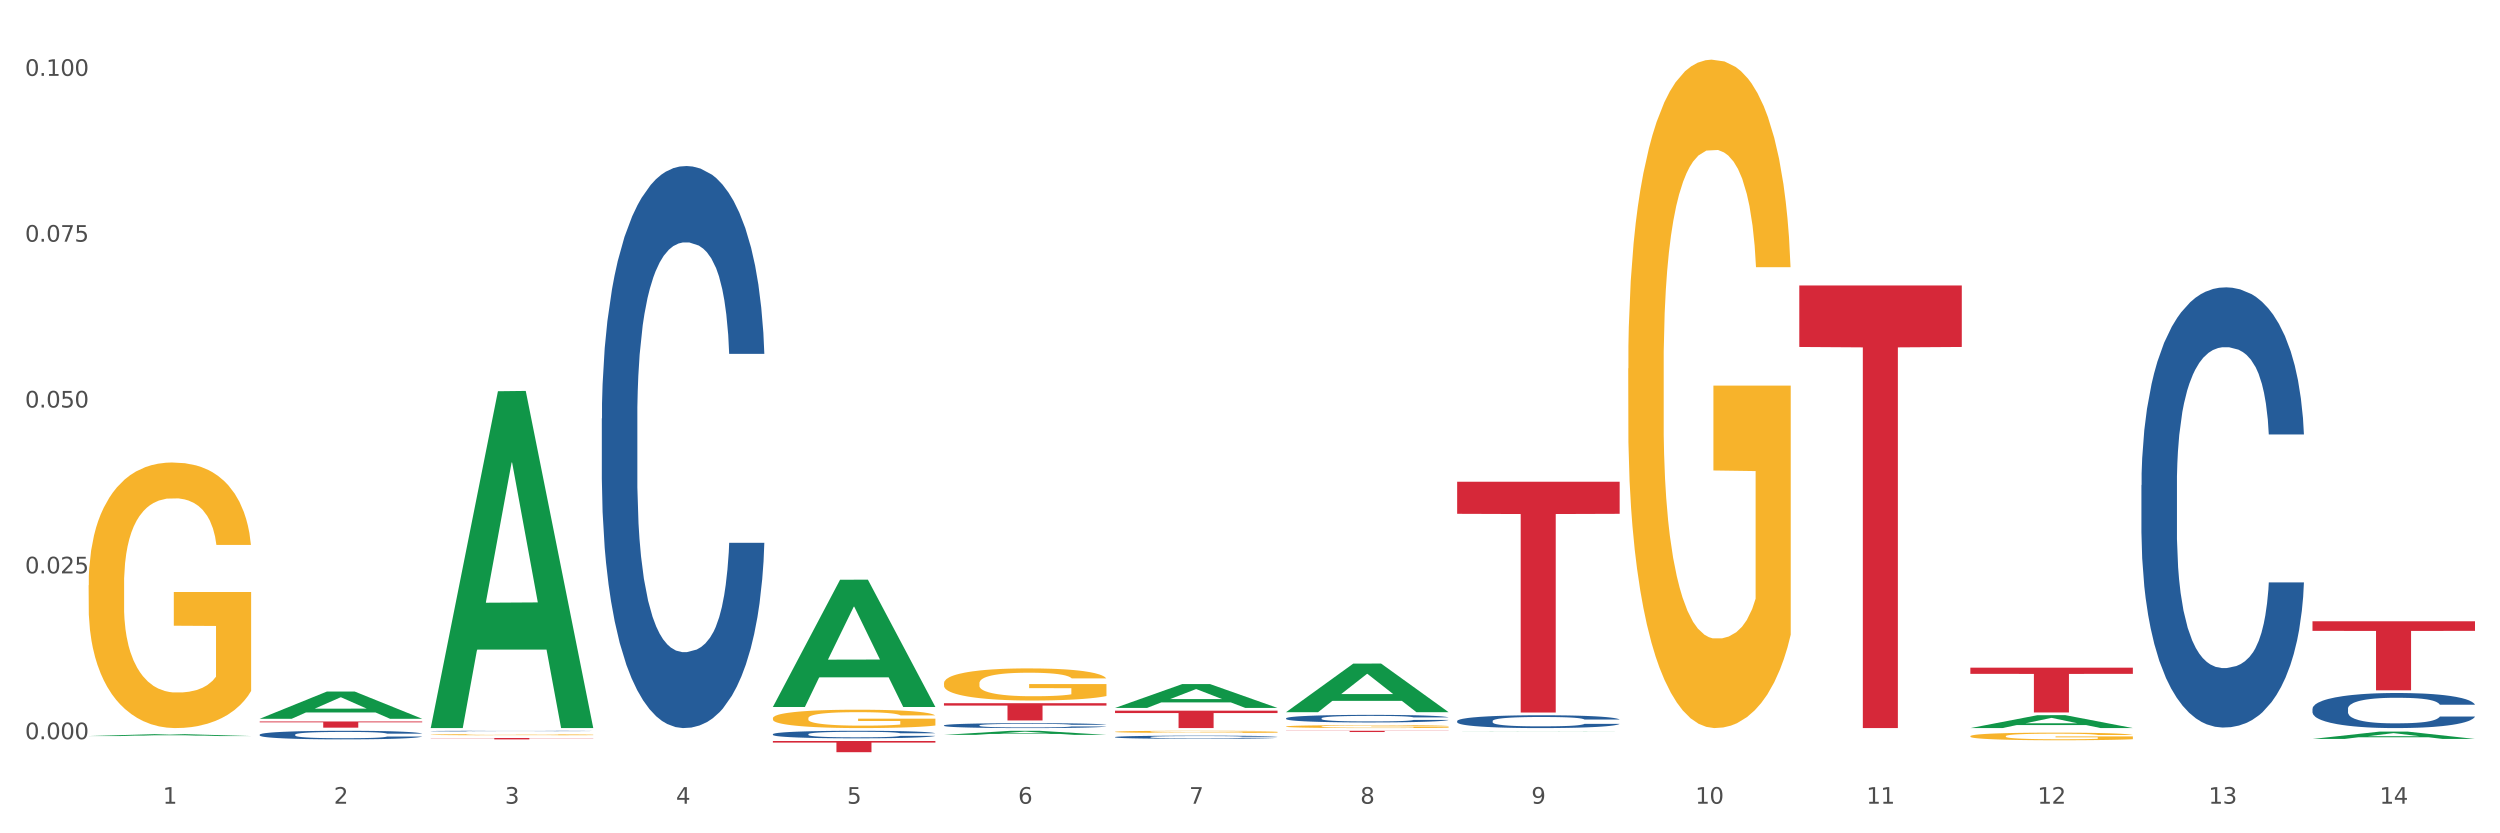 <?xml version="1.0" encoding="utf-8" standalone="no"?>
<!DOCTYPE svg PUBLIC "-//W3C//DTD SVG 1.1//EN"
  "http://www.w3.org/Graphics/SVG/1.1/DTD/svg11.dtd">
<svg xmlns:xlink="http://www.w3.org/1999/xlink" width="1080pt" height="360pt" viewBox="0 0 1080 360" xmlns="http://www.w3.org/2000/svg" version="1.1">
 <rect x="0" y="0" width="1080" height="360" fill="#333333" stroke="none"/>
 <defs>
  <style type="text/css">*{stroke-linejoin: round; stroke-linecap: butt}</style>
 </defs>
 <g id="figure_1">
  <g id="patch_1">
   <path d="M 0 360 
L 1080 360 
L 1080 0 
L 0 0 
z
" style="fill: #ffffff; stroke: #ffffff; stroke-linejoin: miter"/>
  </g>
  <g id="axes_1">
   <g id="matplotlib.axis_1">
    <g id="xtick_1">
     <g id="text_1">
      <!-- 1 -->
      <g style="fill: #4d4d4d" transform="translate(70.332 347.204) scale(0.096 -0.096)">
       <defs>
        <path id="DejaVuSans-31" d="M 794 531 
L 1825 531 
L 1825 4091 
L 703 3866 
L 703 4441 
L 1819 4666 
L 2450 4666 
L 2450 531 
L 3481 531 
L 3481 0 
L 794 0 
L 794 531 
z
" transform="scale(0.016)"/>
       </defs>
       <use xlink:href="#DejaVuSans-31"/>
      </g>
     </g>
    </g>
    <g id="xtick_2">
     <g id="text_2">
      <!-- 2 -->
      <g style="fill: #4d4d4d" transform="translate(144.233 347.204) scale(0.096 -0.096)">
       <defs>
        <path id="DejaVuSans-32" d="M 1228 531 
L 3431 531 
L 3431 0 
L 469 0 
L 469 531 
Q 828 903 1448 1529 
Q 2069 2156 2228 2338 
Q 2531 2678 2651 2914 
Q 2772 3150 2772 3378 
Q 2772 3750 2511 3984 
Q 2250 4219 1831 4219 
Q 1534 4219 1204 4116 
Q 875 4013 500 3803 
L 500 4441 
Q 881 4594 1212 4672 
Q 1544 4750 1819 4750 
Q 2544 4750 2975 4387 
Q 3406 4025 3406 3419 
Q 3406 3131 3298 2873 
Q 3191 2616 2906 2266 
Q 2828 2175 2409 1742 
Q 1991 1309 1228 531 
z
" transform="scale(0.016)"/>
       </defs>
       <use xlink:href="#DejaVuSans-32"/>
      </g>
     </g>
    </g>
    <g id="xtick_3">
     <g id="text_3">
      <!-- 3 -->
      <g style="fill: #4d4d4d" transform="translate(218.134 347.204) scale(0.096 -0.096)">
       <defs>
        <path id="DejaVuSans-33" d="M 2597 2516 
Q 3050 2419 3304 2112 
Q 3559 1806 3559 1356 
Q 3559 666 3084 287 
Q 2609 -91 1734 -91 
Q 1441 -91 1130 -33 
Q 819 25 488 141 
L 488 750 
Q 750 597 1062 519 
Q 1375 441 1716 441 
Q 2309 441 2620 675 
Q 2931 909 2931 1356 
Q 2931 1769 2642 2001 
Q 2353 2234 1838 2234 
L 1294 2234 
L 1294 2753 
L 1863 2753 
Q 2328 2753 2575 2939 
Q 2822 3125 2822 3475 
Q 2822 3834 2567 4026 
Q 2313 4219 1838 4219 
Q 1578 4219 1281 4162 
Q 984 4106 628 3988 
L 628 4550 
Q 988 4650 1302 4700 
Q 1616 4750 1894 4750 
Q 2613 4750 3031 4423 
Q 3450 4097 3450 3541 
Q 3450 3153 3228 2886 
Q 3006 2619 2597 2516 
z
" transform="scale(0.016)"/>
       </defs>
       <use xlink:href="#DejaVuSans-33"/>
      </g>
     </g>
    </g>
    <g id="xtick_4">
     <g id="text_4">
      <!-- 4 -->
      <g style="fill: #4d4d4d" transform="translate(292.034 347.204) scale(0.096 -0.096)">
       <defs>
        <path id="DejaVuSans-34" d="M 2419 4116 
L 825 1625 
L 2419 1625 
L 2419 4116 
z
M 2253 4666 
L 3047 4666 
L 3047 1625 
L 3713 1625 
L 3713 1100 
L 3047 1100 
L 3047 0 
L 2419 0 
L 2419 1100 
L 313 1100 
L 313 1709 
L 2253 4666 
z
" transform="scale(0.016)"/>
       </defs>
       <use xlink:href="#DejaVuSans-34"/>
      </g>
     </g>
    </g>
    <g id="xtick_5">
     <g id="text_5">
      <!-- 5 -->
      <g style="fill: #4d4d4d" transform="translate(365.935 347.204) scale(0.096 -0.096)">
       <defs>
        <path id="DejaVuSans-35" d="M 691 4666 
L 3169 4666 
L 3169 4134 
L 1269 4134 
L 1269 2991 
Q 1406 3038 1543 3061 
Q 1681 3084 1819 3084 
Q 2600 3084 3056 2656 
Q 3513 2228 3513 1497 
Q 3513 744 3044 326 
Q 2575 -91 1722 -91 
Q 1428 -91 1123 -41 
Q 819 9 494 109 
L 494 744 
Q 775 591 1075 516 
Q 1375 441 1709 441 
Q 2250 441 2565 725 
Q 2881 1009 2881 1497 
Q 2881 1984 2565 2268 
Q 2250 2553 1709 2553 
Q 1456 2553 1204 2497 
Q 953 2441 691 2322 
L 691 4666 
z
" transform="scale(0.016)"/>
       </defs>
       <use xlink:href="#DejaVuSans-35"/>
      </g>
     </g>
    </g>
    <g id="xtick_6">
     <g id="text_6">
      <!-- 6 -->
      <g style="fill: #4d4d4d" transform="translate(439.836 347.204) scale(0.096 -0.096)">
       <defs>
        <path id="DejaVuSans-36" d="M 2113 2584 
Q 1688 2584 1439 2293 
Q 1191 2003 1191 1497 
Q 1191 994 1439 701 
Q 1688 409 2113 409 
Q 2538 409 2786 701 
Q 3034 994 3034 1497 
Q 3034 2003 2786 2293 
Q 2538 2584 2113 2584 
z
M 3366 4563 
L 3366 3988 
Q 3128 4100 2886 4159 
Q 2644 4219 2406 4219 
Q 1781 4219 1451 3797 
Q 1122 3375 1075 2522 
Q 1259 2794 1537 2939 
Q 1816 3084 2150 3084 
Q 2853 3084 3261 2657 
Q 3669 2231 3669 1497 
Q 3669 778 3244 343 
Q 2819 -91 2113 -91 
Q 1303 -91 875 529 
Q 447 1150 447 2328 
Q 447 3434 972 4092 
Q 1497 4750 2381 4750 
Q 2619 4750 2861 4703 
Q 3103 4656 3366 4563 
z
" transform="scale(0.016)"/>
       </defs>
       <use xlink:href="#DejaVuSans-36"/>
      </g>
     </g>
    </g>
    <g id="xtick_7">
     <g id="text_7">
      <!-- 7 -->
      <g style="fill: #4d4d4d" transform="translate(513.737 347.204) scale(0.096 -0.096)">
       <defs>
        <path id="DejaVuSans-37" d="M 525 4666 
L 3525 4666 
L 3525 4397 
L 1831 0 
L 1172 0 
L 2766 4134 
L 525 4134 
L 525 4666 
z
" transform="scale(0.016)"/>
       </defs>
       <use xlink:href="#DejaVuSans-37"/>
      </g>
     </g>
    </g>
    <g id="xtick_8">
     <g id="text_8">
      <!-- 8 -->
      <g style="fill: #4d4d4d" transform="translate(587.638 347.204) scale(0.096 -0.096)">
       <defs>
        <path id="DejaVuSans-38" d="M 2034 2216 
Q 1584 2216 1326 1975 
Q 1069 1734 1069 1313 
Q 1069 891 1326 650 
Q 1584 409 2034 409 
Q 2484 409 2743 651 
Q 3003 894 3003 1313 
Q 3003 1734 2745 1975 
Q 2488 2216 2034 2216 
z
M 1403 2484 
Q 997 2584 770 2862 
Q 544 3141 544 3541 
Q 544 4100 942 4425 
Q 1341 4750 2034 4750 
Q 2731 4750 3128 4425 
Q 3525 4100 3525 3541 
Q 3525 3141 3298 2862 
Q 3072 2584 2669 2484 
Q 3125 2378 3379 2068 
Q 3634 1759 3634 1313 
Q 3634 634 3220 271 
Q 2806 -91 2034 -91 
Q 1263 -91 848 271 
Q 434 634 434 1313 
Q 434 1759 690 2068 
Q 947 2378 1403 2484 
z
M 1172 3481 
Q 1172 3119 1398 2916 
Q 1625 2713 2034 2713 
Q 2441 2713 2670 2916 
Q 2900 3119 2900 3481 
Q 2900 3844 2670 4047 
Q 2441 4250 2034 4250 
Q 1625 4250 1398 4047 
Q 1172 3844 1172 3481 
z
" transform="scale(0.016)"/>
       </defs>
       <use xlink:href="#DejaVuSans-38"/>
      </g>
     </g>
    </g>
    <g id="xtick_9">
     <g id="text_9">
      <!-- 9 -->
      <g style="fill: #4d4d4d" transform="translate(661.539 347.204) scale(0.096 -0.096)">
       <defs>
        <path id="DejaVuSans-39" d="M 703 97 
L 703 672 
Q 941 559 1184 500 
Q 1428 441 1663 441 
Q 2288 441 2617 861 
Q 2947 1281 2994 2138 
Q 2813 1869 2534 1725 
Q 2256 1581 1919 1581 
Q 1219 1581 811 2004 
Q 403 2428 403 3163 
Q 403 3881 828 4315 
Q 1253 4750 1959 4750 
Q 2769 4750 3195 4129 
Q 3622 3509 3622 2328 
Q 3622 1225 3098 567 
Q 2575 -91 1691 -91 
Q 1453 -91 1209 -44 
Q 966 3 703 97 
z
M 1959 2075 
Q 2384 2075 2632 2365 
Q 2881 2656 2881 3163 
Q 2881 3666 2632 3958 
Q 2384 4250 1959 4250 
Q 1534 4250 1286 3958 
Q 1038 3666 1038 3163 
Q 1038 2656 1286 2365 
Q 1534 2075 1959 2075 
z
" transform="scale(0.016)"/>
       </defs>
       <use xlink:href="#DejaVuSans-39"/>
      </g>
     </g>
    </g>
    <g id="xtick_10">
     <g id="text_10">
      <!-- 10 -->
      <g style="fill: #4d4d4d" transform="translate(732.386 347.204) scale(0.096 -0.096)">
       <defs>
        <path id="DejaVuSans-30" d="M 2034 4250 
Q 1547 4250 1301 3770 
Q 1056 3291 1056 2328 
Q 1056 1369 1301 889 
Q 1547 409 2034 409 
Q 2525 409 2770 889 
Q 3016 1369 3016 2328 
Q 3016 3291 2770 3770 
Q 2525 4250 2034 4250 
z
M 2034 4750 
Q 2819 4750 3233 4129 
Q 3647 3509 3647 2328 
Q 3647 1150 3233 529 
Q 2819 -91 2034 -91 
Q 1250 -91 836 529 
Q 422 1150 422 2328 
Q 422 3509 836 4129 
Q 1250 4750 2034 4750 
z
" transform="scale(0.016)"/>
       </defs>
       <use xlink:href="#DejaVuSans-31"/>
       <use xlink:href="#DejaVuSans-30" transform="translate(63.623 0)"/>
      </g>
     </g>
    </g>
    <g id="xtick_11">
     <g id="text_11">
      <!-- 11 -->
      <g style="fill: #4d4d4d" transform="translate(806.287 347.204) scale(0.096 -0.096)">
       <use xlink:href="#DejaVuSans-31"/>
       <use xlink:href="#DejaVuSans-31" transform="translate(63.623 0)"/>
      </g>
     </g>
    </g>
    <g id="xtick_12">
     <g id="text_12">
      <!-- 12 -->
      <g style="fill: #4d4d4d" transform="translate(880.187 347.204) scale(0.096 -0.096)">
       <use xlink:href="#DejaVuSans-31"/>
       <use xlink:href="#DejaVuSans-32" transform="translate(63.623 0)"/>
      </g>
     </g>
    </g>
    <g id="xtick_13">
     <g id="text_13">
      <!-- 13 -->
      <g style="fill: #4d4d4d" transform="translate(954.088 347.204) scale(0.096 -0.096)">
       <use xlink:href="#DejaVuSans-31"/>
       <use xlink:href="#DejaVuSans-33" transform="translate(63.623 0)"/>
      </g>
     </g>
    </g>
    <g id="xtick_14">
     <g id="text_14">
      <!-- 14 -->
      <g style="fill: #4d4d4d" transform="translate(1027.989 347.204) scale(0.096 -0.096)">
       <use xlink:href="#DejaVuSans-31"/>
       <use xlink:href="#DejaVuSans-34" transform="translate(63.623 0)"/>
      </g>
     </g>
    </g>
    <g id="xtick_15"/>
    <g id="xtick_16"/>
    <g id="xtick_17"/>
    <g id="xtick_18"/>
    <g id="xtick_19"/>
    <g id="xtick_20"/>
    <g id="xtick_21"/>
    <g id="xtick_22"/>
    <g id="xtick_23"/>
    <g id="xtick_24"/>
    <g id="xtick_25"/>
    <g id="xtick_26"/>
    <g id="xtick_27"/>
   </g>
   <g id="matplotlib.axis_2">
    <g id="ytick_1">
     <g id="text_15">
      <!-- 0.000 -->
      <g style="fill: #4d4d4d" transform="translate(10.8 319.341) scale(0.096 -0.096)">
       <defs>
        <path id="DejaVuSans-2e" d="M 684 794 
L 1344 794 
L 1344 0 
L 684 0 
L 684 794 
z
" transform="scale(0.016)"/>
       </defs>
       <use xlink:href="#DejaVuSans-30"/>
       <use xlink:href="#DejaVuSans-2e" transform="translate(63.623 0)"/>
       <use xlink:href="#DejaVuSans-30" transform="translate(95.41 0)"/>
       <use xlink:href="#DejaVuSans-30" transform="translate(159.033 0)"/>
       <use xlink:href="#DejaVuSans-30" transform="translate(222.656 0)"/>
      </g>
     </g>
    </g>
    <g id="ytick_2">
     <g id="text_16">
      <!-- 0.025 -->
      <g style="fill: #4d4d4d" transform="translate(10.8 247.698) scale(0.096 -0.096)">
       <use xlink:href="#DejaVuSans-30"/>
       <use xlink:href="#DejaVuSans-2e" transform="translate(63.623 0)"/>
       <use xlink:href="#DejaVuSans-30" transform="translate(95.41 0)"/>
       <use xlink:href="#DejaVuSans-32" transform="translate(159.033 0)"/>
       <use xlink:href="#DejaVuSans-35" transform="translate(222.656 0)"/>
      </g>
     </g>
    </g>
    <g id="ytick_3">
     <g id="text_17">
      <!-- 0.050 -->
      <g style="fill: #4d4d4d" transform="translate(10.8 176.055) scale(0.096 -0.096)">
       <use xlink:href="#DejaVuSans-30"/>
       <use xlink:href="#DejaVuSans-2e" transform="translate(63.623 0)"/>
       <use xlink:href="#DejaVuSans-30" transform="translate(95.41 0)"/>
       <use xlink:href="#DejaVuSans-35" transform="translate(159.033 0)"/>
       <use xlink:href="#DejaVuSans-30" transform="translate(222.656 0)"/>
      </g>
     </g>
    </g>
    <g id="ytick_4">
     <g id="text_18">
      <!-- 0.075 -->
      <g style="fill: #4d4d4d" transform="translate(10.8 104.413) scale(0.096 -0.096)">
       <use xlink:href="#DejaVuSans-30"/>
       <use xlink:href="#DejaVuSans-2e" transform="translate(63.623 0)"/>
       <use xlink:href="#DejaVuSans-30" transform="translate(95.41 0)"/>
       <use xlink:href="#DejaVuSans-37" transform="translate(159.033 0)"/>
       <use xlink:href="#DejaVuSans-35" transform="translate(222.656 0)"/>
      </g>
     </g>
    </g>
    <g id="ytick_5">
     <g id="text_19">
      <!-- 0.100 -->
      <g style="fill: #4d4d4d" transform="translate(10.8 32.77) scale(0.096 -0.096)">
       <use xlink:href="#DejaVuSans-30"/>
       <use xlink:href="#DejaVuSans-2e" transform="translate(63.623 0)"/>
       <use xlink:href="#DejaVuSans-31" transform="translate(95.41 0)"/>
       <use xlink:href="#DejaVuSans-30" transform="translate(159.033 0)"/>
       <use xlink:href="#DejaVuSans-30" transform="translate(222.656 0)"/>
      </g>
     </g>
    </g>
    <g id="ytick_6"/>
    <g id="ytick_7"/>
    <g id="ytick_8"/>
    <g id="ytick_9"/>
   </g>
   <g id="PolyCollection_1">
    <path d="M 38.283 317.972 
L 38.355 317.971 
L 67.306 317.136 
L 79.321 317.136 
L 108.489 317.973 
L 94.592 317.973 
L 88.296 317.778 
L 58.404 317.778 
L 58.187 317.781 
L 52.107 317.973 
L 38.283 317.973 
L 38.283 317.972 
L 62.167 317.662 
L 84.532 317.661 
L 73.458 317.314 
L 73.314 317.313 
L 73.169 317.315 
L 62.095 317.661 
L 62.167 317.662 
L 38.283 317.972 
z
" clip-path="url(#p453cad7aac)" style="fill: #109648"/>
    <path d="M 777.292 123.314 
L 847.497 123.314 
L 847.497 149.887 
L 819.881 150.067 
L 819.881 314.534 
L 804.742 314.534 
L 804.742 150.067 
L 777.292 149.887 
L 777.292 123.493 
L 777.292 123.314 
z
" clip-path="url(#p453cad7aac)" style="fill: #d62839"/>
    <path d="M 629.49 208.112 
L 699.696 208.112 
L 699.696 221.969 
L 672.079 222.063 
L 672.079 307.825 
L 656.94 307.825 
L 656.94 222.063 
L 629.49 221.969 
L 629.49 208.206 
L 629.49 208.112 
z
" clip-path="url(#p453cad7aac)" style="fill: #d62839"/>
    <path d="M 555.589 315.693 
L 625.795 315.693 
L 625.795 315.769 
L 598.178 315.769 
L 598.178 316.234 
L 583.039 316.234 
L 583.039 315.769 
L 555.589 315.769 
L 555.589 315.694 
L 555.589 315.693 
z
" clip-path="url(#p453cad7aac)" style="fill: #d62839"/>
    <path d="M 481.688 306.998 
L 551.894 306.998 
L 551.894 308.045 
L 524.277 308.052 
L 524.277 314.534 
L 509.138 314.534 
L 509.138 308.052 
L 481.688 308.045 
L 481.688 307.005 
L 481.688 306.998 
z
" clip-path="url(#p453cad7aac)" style="fill: #d62839"/>
    <path d="M 407.787 303.791 
L 477.993 303.791 
L 477.993 304.827 
L 450.377 304.834 
L 450.377 311.247 
L 435.237 311.247 
L 435.237 304.834 
L 407.787 304.827 
L 407.787 303.798 
L 407.787 303.791 
z
" clip-path="url(#p453cad7aac)" style="fill: #d62839"/>
    <path d="M 333.886 320.119 
L 404.092 320.119 
L 404.092 320.79 
L 376.476 320.795 
L 376.476 324.95 
L 361.337 324.95 
L 361.337 320.795 
L 333.886 320.79 
L 333.886 320.124 
L 333.886 320.119 
z
" clip-path="url(#p453cad7aac)" style="fill: #d62839"/>
    <path d="M 186.085 318.805 
L 256.291 318.805 
L 256.291 318.889 
L 228.674 318.89 
L 228.674 319.415 
L 213.535 319.415 
L 213.535 318.89 
L 186.085 318.889 
L 186.085 318.805 
L 186.085 318.805 
z
" clip-path="url(#p453cad7aac)" style="fill: #d62839"/>
    <path d="M 112.184 311.676 
L 182.39 311.676 
L 182.39 312.05 
L 154.773 312.052 
L 154.773 314.363 
L 139.634 314.363 
L 139.634 312.052 
L 112.184 312.05 
L 112.184 311.679 
L 112.184 311.676 
z
" clip-path="url(#p453cad7aac)" style="fill: #d62839"/>
    <path d="M 112.184 317.362 
L 112.267 317.358 
L 112.267 317.263 
L 112.516 317.134 
L 113.429 316.897 
L 114.59 316.717 
L 116.582 316.507 
L 117.661 316.419 
L 119.072 316.321 
L 121.976 316.161 
L 125.296 316.026 
L 127.619 315.951 
L 129.362 315.904 
L 133.262 315.819 
L 135.503 315.782 
L 137.826 315.751 
L 139.818 315.731 
L 143.137 315.707 
L 145.793 315.697 
L 148.863 315.693 
L 151.436 315.697 
L 154.838 315.71 
L 159.818 315.751 
L 161.726 315.775 
L 164.299 315.816 
L 166.954 315.87 
L 169.112 315.924 
L 171.602 316.002 
L 174.174 316.104 
L 176.664 316.233 
L 178.406 316.351 
L 179.817 316.477 
L 181.062 316.629 
L 181.975 316.795 
L 182.39 316.934 
L 167.203 316.934 
L 166.788 316.809 
L 165.959 316.673 
L 165.129 316.582 
L 164.216 316.507 
L 162.805 316.422 
L 161.56 316.368 
L 159.486 316.304 
L 157.577 316.263 
L 156 316.239 
L 154.092 316.219 
L 150.025 316.199 
L 147.121 316.199 
L 145.295 316.205 
L 143.055 316.222 
L 141.146 316.246 
L 138.905 316.287 
L 137.163 316.331 
L 135.42 316.389 
L 134.424 316.429 
L 132.93 316.504 
L 131.934 316.565 
L 130.607 316.67 
L 129.86 316.745 
L 128.532 316.938 
L 127.951 317.08 
L 127.702 317.179 
L 127.536 317.287 
L 127.536 317.816 
L 128.034 318.053 
L 128.449 318.155 
L 129.113 318.27 
L 130.358 318.42 
L 132.183 318.565 
L 134.092 318.67 
L 135.669 318.735 
L 137.163 318.782 
L 138.656 318.82 
L 140.482 318.853 
L 141.976 318.874 
L 144.216 318.894 
L 146.872 318.904 
L 148.946 318.904 
L 153.179 318.887 
L 155.087 318.87 
L 156.913 318.847 
L 158.905 318.809 
L 160.481 318.769 
L 161.394 318.738 
L 162.888 318.674 
L 164.05 318.606 
L 165.046 318.528 
L 165.71 318.46 
L 166.456 318.358 
L 167.037 318.243 
L 167.203 318.182 
L 182.39 318.182 
L 182.058 318.304 
L 181.477 318.423 
L 180.315 318.582 
L 179.402 318.674 
L 177.991 318.786 
L 176.498 318.881 
L 174.423 318.986 
L 172.514 319.064 
L 170.523 319.132 
L 168.365 319.193 
L 164.465 319.277 
L 163.054 319.301 
L 160.067 319.342 
L 157.743 319.365 
L 154.341 319.389 
L 150.855 319.403 
L 147.204 319.406 
L 143.967 319.399 
L 140.399 319.379 
L 138.158 319.359 
L 135.669 319.328 
L 132.764 319.281 
L 130.026 319.223 
L 127.453 319.155 
L 125.047 319.077 
L 122.806 318.989 
L 119.902 318.843 
L 117.744 318.701 
L 116.167 318.569 
L 115.088 318.457 
L 114.01 318.314 
L 113.429 318.216 
L 112.516 317.979 
L 112.184 317.758 
L 112.184 317.362 
z
" clip-path="url(#p453cad7aac)" style="fill: #255c99"/>
    <path d="M 186.085 315.829 
L 186.168 315.829 
L 186.168 315.821 
L 186.417 315.811 
L 187.33 315.791 
L 188.491 315.777 
L 190.483 315.76 
L 191.562 315.752 
L 192.973 315.744 
L 195.877 315.731 
L 199.196 315.72 
L 201.52 315.714 
L 203.263 315.711 
L 207.163 315.704 
L 209.404 315.701 
L 211.727 315.698 
L 213.719 315.697 
L 217.038 315.695 
L 219.694 315.694 
L 222.764 315.693 
L 225.337 315.694 
L 228.739 315.695 
L 233.718 315.698 
L 235.627 315.7 
L 238.2 315.703 
L 240.855 315.708 
L 243.013 315.712 
L 245.502 315.719 
L 248.075 315.727 
L 250.565 315.737 
L 252.307 315.747 
L 253.718 315.757 
L 254.963 315.769 
L 255.876 315.783 
L 256.291 315.794 
L 241.104 315.794 
L 240.689 315.784 
L 239.859 315.773 
L 239.03 315.766 
L 238.117 315.76 
L 236.706 315.753 
L 235.461 315.748 
L 233.387 315.743 
L 231.478 315.74 
L 229.901 315.738 
L 227.992 315.736 
L 223.926 315.735 
L 221.022 315.735 
L 219.196 315.735 
L 216.955 315.736 
L 215.047 315.738 
L 212.806 315.742 
L 211.063 315.745 
L 209.321 315.75 
L 208.325 315.753 
L 206.831 315.759 
L 205.835 315.764 
L 204.508 315.773 
L 203.761 315.779 
L 202.433 315.795 
L 201.852 315.806 
L 201.603 315.814 
L 201.437 315.823 
L 201.437 315.866 
L 201.935 315.885 
L 202.35 315.893 
L 203.014 315.903 
L 204.259 315.915 
L 206.084 315.927 
L 207.993 315.935 
L 209.57 315.941 
L 211.063 315.944 
L 212.557 315.947 
L 214.383 315.95 
L 215.877 315.952 
L 218.117 315.953 
L 220.773 315.954 
L 222.847 315.954 
L 227.08 315.953 
L 228.988 315.952 
L 230.814 315.95 
L 232.806 315.947 
L 234.382 315.943 
L 235.295 315.941 
L 236.789 315.936 
L 237.951 315.93 
L 238.947 315.924 
L 239.61 315.918 
L 240.357 315.91 
L 240.938 315.901 
L 241.104 315.896 
L 256.291 315.896 
L 255.959 315.906 
L 255.378 315.915 
L 254.216 315.928 
L 253.303 315.936 
L 251.892 315.945 
L 250.399 315.952 
L 248.324 315.961 
L 246.415 315.967 
L 244.424 315.973 
L 242.266 315.978 
L 238.366 315.985 
L 236.955 315.987 
L 233.967 315.99 
L 231.644 315.992 
L 228.241 315.994 
L 224.756 315.995 
L 221.105 315.995 
L 217.868 315.995 
L 214.3 315.993 
L 212.059 315.991 
L 209.57 315.989 
L 206.665 315.985 
L 203.927 315.98 
L 201.354 315.975 
L 198.947 315.968 
L 196.707 315.961 
L 193.802 315.949 
L 191.645 315.938 
L 190.068 315.927 
L 188.989 315.918 
L 187.91 315.906 
L 187.33 315.898 
L 186.417 315.879 
L 186.085 315.861 
L 186.085 315.829 
z
" clip-path="url(#p453cad7aac)" style="fill: #255c99"/>
    <path d="M 259.986 180.819 
L 260.069 180.597 
L 260.069 174.388 
L 260.318 165.961 
L 261.23 150.439 
L 262.392 138.686 
L 264.384 124.938 
L 265.463 119.172 
L 266.873 112.741 
L 269.778 102.319 
L 273.097 93.449 
L 275.421 88.571 
L 277.164 85.466 
L 281.064 79.922 
L 283.305 77.483 
L 285.628 75.487 
L 287.62 74.157 
L 290.939 72.605 
L 293.595 71.939 
L 296.665 71.718 
L 299.238 71.939 
L 302.64 72.826 
L 307.619 75.487 
L 309.528 77.04 
L 312.101 79.701 
L 314.756 83.249 
L 316.914 86.797 
L 319.403 91.897 
L 321.976 98.549 
L 324.465 106.976 
L 326.208 114.737 
L 327.619 122.942 
L 328.864 132.921 
L 329.776 143.786 
L 330.191 152.878 
L 315.005 152.878 
L 314.59 144.673 
L 313.76 135.803 
L 312.93 129.816 
L 312.018 124.938 
L 310.607 119.394 
L 309.362 115.846 
L 307.287 111.633 
L 305.379 108.972 
L 303.802 107.419 
L 301.893 106.089 
L 297.827 104.758 
L 294.923 104.758 
L 293.097 105.202 
L 290.856 106.311 
L 288.948 107.863 
L 286.707 110.524 
L 284.964 113.407 
L 283.222 117.176 
L 282.226 119.837 
L 280.732 124.716 
L 279.736 128.707 
L 278.408 135.582 
L 277.662 140.46 
L 276.334 153.1 
L 275.753 162.413 
L 275.504 168.844 
L 275.338 175.94 
L 275.338 210.533 
L 275.836 226.056 
L 276.251 232.708 
L 276.915 240.248 
L 278.159 250.005 
L 279.985 259.54 
L 281.894 266.414 
L 283.471 270.627 
L 284.964 273.732 
L 286.458 276.171 
L 288.284 278.389 
L 289.777 279.719 
L 292.018 281.05 
L 294.674 281.715 
L 296.748 281.715 
L 300.98 280.606 
L 302.889 279.497 
L 304.715 277.945 
L 306.706 275.506 
L 308.283 272.845 
L 309.196 270.849 
L 310.69 266.636 
L 311.852 262.201 
L 312.847 257.101 
L 313.511 252.666 
L 314.258 246.013 
L 314.839 238.474 
L 315.005 234.482 
L 330.191 234.482 
L 329.859 242.465 
L 329.279 250.226 
L 328.117 260.649 
L 327.204 266.636 
L 325.793 273.954 
L 324.299 280.163 
L 322.225 287.037 
L 320.316 292.137 
L 318.324 296.572 
L 316.167 300.564 
L 312.267 306.107 
L 310.856 307.66 
L 307.868 310.32 
L 305.545 311.873 
L 302.142 313.425 
L 298.657 314.312 
L 295.006 314.534 
L 291.769 314.09 
L 288.201 312.76 
L 285.96 311.429 
L 283.471 309.433 
L 280.566 306.329 
L 277.827 302.559 
L 275.255 298.124 
L 272.848 293.024 
L 270.608 287.259 
L 267.703 277.723 
L 265.546 268.41 
L 263.969 259.762 
L 262.89 252.444 
L 261.811 243.13 
L 261.23 236.7 
L 260.318 221.177 
L 259.986 206.763 
L 259.986 180.819 
z
" clip-path="url(#p453cad7aac)" style="fill: #255c99"/>
    <path d="M 333.886 317.161 
L 333.969 317.158 
L 333.969 317.074 
L 334.218 316.961 
L 335.131 316.752 
L 336.293 316.594 
L 338.285 316.409 
L 339.363 316.332 
L 340.774 316.245 
L 343.679 316.105 
L 346.998 315.986 
L 349.322 315.92 
L 351.064 315.878 
L 354.965 315.804 
L 357.205 315.771 
L 359.529 315.744 
L 361.521 315.726 
L 364.84 315.705 
L 367.496 315.696 
L 370.566 315.693 
L 373.139 315.696 
L 376.541 315.708 
L 381.52 315.744 
L 383.429 315.765 
L 386.001 315.801 
L 388.657 315.849 
L 390.815 315.896 
L 393.304 315.965 
L 395.877 316.054 
L 398.366 316.168 
L 400.109 316.272 
L 401.52 316.382 
L 402.764 316.517 
L 403.677 316.663 
L 404.092 316.785 
L 388.906 316.785 
L 388.491 316.675 
L 387.661 316.555 
L 386.831 316.475 
L 385.918 316.409 
L 384.508 316.335 
L 383.263 316.287 
L 381.188 316.23 
L 379.28 316.195 
L 377.703 316.174 
L 375.794 316.156 
L 371.728 316.138 
L 368.823 316.138 
L 366.998 316.144 
L 364.757 316.159 
L 362.848 316.18 
L 360.608 316.215 
L 358.865 316.254 
L 357.122 316.305 
L 356.127 316.341 
L 354.633 316.406 
L 353.637 316.46 
L 352.309 316.552 
L 351.562 316.618 
L 350.235 316.788 
L 349.654 316.913 
L 349.405 317 
L 349.239 317.095 
L 349.239 317.561 
L 349.737 317.769 
L 350.152 317.859 
L 350.816 317.96 
L 352.06 318.091 
L 353.886 318.22 
L 355.795 318.312 
L 357.371 318.369 
L 358.865 318.411 
L 360.359 318.443 
L 362.185 318.473 
L 363.678 318.491 
L 365.919 318.509 
L 368.574 318.518 
L 370.649 318.518 
L 374.881 318.503 
L 376.79 318.488 
L 378.616 318.467 
L 380.607 318.434 
L 382.184 318.399 
L 383.097 318.372 
L 384.591 318.315 
L 385.752 318.256 
L 386.748 318.187 
L 387.412 318.127 
L 388.159 318.038 
L 388.74 317.936 
L 388.906 317.883 
L 404.092 317.883 
L 403.76 317.99 
L 403.179 318.094 
L 402.018 318.235 
L 401.105 318.315 
L 399.694 318.414 
L 398.2 318.497 
L 396.126 318.59 
L 394.217 318.658 
L 392.225 318.718 
L 390.068 318.772 
L 386.167 318.846 
L 384.757 318.867 
L 381.769 318.903 
L 379.446 318.924 
L 376.043 318.945 
L 372.558 318.956 
L 368.906 318.959 
L 365.67 318.953 
L 362.102 318.936 
L 359.861 318.918 
L 357.371 318.891 
L 354.467 318.849 
L 351.728 318.798 
L 349.156 318.739 
L 346.749 318.67 
L 344.509 318.593 
L 341.604 318.464 
L 339.446 318.339 
L 337.87 318.223 
L 336.791 318.124 
L 335.712 317.999 
L 335.131 317.913 
L 334.218 317.704 
L 333.886 317.51 
L 333.886 317.161 
z
" clip-path="url(#p453cad7aac)" style="fill: #255c99"/>
    <path d="M 407.787 313.362 
L 407.87 313.36 
L 407.87 313.306 
L 408.119 313.232 
L 409.032 313.096 
L 410.194 312.993 
L 412.186 312.873 
L 413.264 312.822 
L 414.675 312.766 
L 417.58 312.675 
L 420.899 312.597 
L 423.223 312.554 
L 424.965 312.527 
L 428.866 312.478 
L 431.106 312.457 
L 433.43 312.44 
L 435.422 312.428 
L 438.741 312.414 
L 441.396 312.408 
L 444.467 312.407 
L 447.039 312.408 
L 450.442 312.416 
L 455.421 312.44 
L 457.33 312.453 
L 459.902 312.476 
L 462.558 312.508 
L 464.715 312.539 
L 467.205 312.583 
L 469.778 312.642 
L 472.267 312.715 
L 474.01 312.783 
L 475.421 312.855 
L 476.665 312.943 
L 477.578 313.038 
L 477.993 313.118 
L 462.807 313.118 
L 462.392 313.046 
L 461.562 312.968 
L 460.732 312.916 
L 459.819 312.873 
L 458.409 312.824 
L 457.164 312.793 
L 455.089 312.756 
L 453.18 312.733 
L 451.604 312.719 
L 449.695 312.708 
L 445.629 312.696 
L 442.724 312.696 
L 440.899 312.7 
L 438.658 312.71 
L 436.749 312.723 
L 434.509 312.747 
L 432.766 312.772 
L 431.023 312.805 
L 430.027 312.828 
L 428.534 312.871 
L 427.538 312.906 
L 426.21 312.966 
L 425.463 313.009 
L 424.135 313.12 
L 423.555 313.201 
L 423.306 313.257 
L 423.14 313.32 
L 423.14 313.623 
L 423.638 313.759 
L 424.052 313.817 
L 424.716 313.883 
L 425.961 313.968 
L 427.787 314.052 
L 429.695 314.112 
L 431.272 314.149 
L 432.766 314.176 
L 434.26 314.198 
L 436.085 314.217 
L 437.579 314.229 
L 439.82 314.24 
L 442.475 314.246 
L 444.55 314.246 
L 448.782 314.237 
L 450.691 314.227 
L 452.517 314.213 
L 454.508 314.192 
L 456.085 314.169 
L 456.998 314.151 
L 458.492 314.114 
L 459.653 314.075 
L 460.649 314.031 
L 461.313 313.992 
L 462.06 313.933 
L 462.641 313.867 
L 462.807 313.832 
L 477.993 313.832 
L 477.661 313.902 
L 477.08 313.97 
L 475.918 314.062 
L 475.006 314.114 
L 473.595 314.178 
L 472.101 314.233 
L 470.027 314.293 
L 468.118 314.338 
L 466.126 314.376 
L 463.969 314.411 
L 460.068 314.46 
L 458.657 314.474 
L 455.67 314.497 
L 453.346 314.51 
L 449.944 314.524 
L 446.459 314.532 
L 442.807 314.534 
L 439.571 314.53 
L 436.002 314.518 
L 433.762 314.507 
L 431.272 314.489 
L 428.368 314.462 
L 425.629 314.429 
L 423.057 314.39 
L 420.65 314.345 
L 418.409 314.295 
L 415.505 314.211 
L 413.347 314.13 
L 411.771 314.054 
L 410.692 313.99 
L 409.613 313.908 
L 409.032 313.852 
L 408.119 313.716 
L 407.787 313.59 
L 407.787 313.362 
z
" clip-path="url(#p453cad7aac)" style="fill: #255c99"/>
    <path d="M 481.688 318.413 
L 481.771 318.412 
L 481.771 318.377 
L 482.02 318.329 
L 482.933 318.241 
L 484.095 318.175 
L 486.086 318.098 
L 487.165 318.065 
L 488.576 318.029 
L 491.48 317.97 
L 494.8 317.92 
L 497.123 317.892 
L 498.866 317.875 
L 502.767 317.844 
L 505.007 317.83 
L 507.331 317.819 
L 509.322 317.811 
L 512.642 317.802 
L 515.297 317.798 
L 518.368 317.797 
L 520.94 317.798 
L 524.343 317.804 
L 529.322 317.819 
L 531.231 317.827 
L 533.803 317.842 
L 536.459 317.862 
L 538.616 317.882 
L 541.106 317.911 
L 543.678 317.949 
L 546.168 317.996 
L 547.911 318.04 
L 549.321 318.086 
L 550.566 318.143 
L 551.479 318.204 
L 551.894 318.255 
L 536.708 318.255 
L 536.293 318.209 
L 535.463 318.159 
L 534.633 318.125 
L 533.72 318.098 
L 532.309 318.066 
L 531.065 318.046 
L 528.99 318.022 
L 527.081 318.007 
L 525.505 317.999 
L 523.596 317.991 
L 519.53 317.984 
L 516.625 317.984 
L 514.799 317.986 
L 512.559 317.992 
L 510.65 318.001 
L 508.41 318.016 
L 506.667 318.032 
L 504.924 318.054 
L 503.928 318.069 
L 502.435 318.096 
L 501.439 318.119 
L 500.111 318.158 
L 499.364 318.185 
L 498.036 318.256 
L 497.455 318.309 
L 497.206 318.345 
L 497.04 318.385 
L 497.04 318.58 
L 497.538 318.668 
L 497.953 318.706 
L 498.617 318.748 
L 499.862 318.803 
L 501.688 318.857 
L 503.596 318.896 
L 505.173 318.92 
L 506.667 318.937 
L 508.161 318.951 
L 509.986 318.963 
L 511.48 318.971 
L 513.721 318.978 
L 516.376 318.982 
L 518.451 318.982 
L 522.683 318.976 
L 524.592 318.97 
L 526.417 318.961 
L 528.409 318.947 
L 529.986 318.932 
L 530.899 318.921 
L 532.392 318.897 
L 533.554 318.872 
L 534.55 318.843 
L 535.214 318.818 
L 535.961 318.781 
L 536.542 318.738 
L 536.708 318.716 
L 551.894 318.716 
L 551.562 318.761 
L 550.981 318.804 
L 549.819 318.863 
L 548.906 318.897 
L 547.496 318.938 
L 546.002 318.973 
L 543.927 319.012 
L 542.019 319.041 
L 540.027 319.066 
L 537.869 319.088 
L 533.969 319.12 
L 532.558 319.128 
L 529.571 319.143 
L 527.247 319.152 
L 523.845 319.161 
L 520.359 319.166 
L 516.708 319.167 
L 513.472 319.165 
L 509.903 319.157 
L 507.663 319.15 
L 505.173 319.138 
L 502.269 319.121 
L 499.53 319.1 
L 496.958 319.075 
L 494.551 319.046 
L 492.31 319.013 
L 489.406 318.96 
L 487.248 318.907 
L 485.671 318.858 
L 484.593 318.817 
L 483.514 318.764 
L 482.933 318.728 
L 482.02 318.641 
L 481.688 318.559 
L 481.688 318.413 
z
" clip-path="url(#p453cad7aac)" style="fill: #255c99"/>
    <path d="M 555.589 310.293 
L 555.672 310.29 
L 555.672 310.206 
L 555.921 310.092 
L 556.834 309.883 
L 557.996 309.725 
L 559.987 309.54 
L 561.066 309.462 
L 562.477 309.375 
L 565.381 309.235 
L 568.701 309.115 
L 571.024 309.049 
L 572.767 309.008 
L 576.667 308.933 
L 578.908 308.9 
L 581.232 308.873 
L 583.223 308.855 
L 586.543 308.834 
L 589.198 308.825 
L 592.269 308.822 
L 594.841 308.825 
L 598.244 308.837 
L 603.223 308.873 
L 605.131 308.894 
L 607.704 308.93 
L 610.36 308.978 
L 612.517 309.025 
L 615.007 309.094 
L 617.579 309.184 
L 620.069 309.297 
L 621.812 309.402 
L 623.222 309.513 
L 624.467 309.647 
L 625.38 309.794 
L 625.795 309.916 
L 610.608 309.916 
L 610.194 309.806 
L 609.364 309.686 
L 608.534 309.605 
L 607.621 309.54 
L 606.21 309.465 
L 604.965 309.417 
L 602.891 309.36 
L 600.982 309.324 
L 599.405 309.303 
L 597.497 309.286 
L 593.43 309.268 
L 590.526 309.268 
L 588.7 309.274 
L 586.46 309.288 
L 584.551 309.309 
L 582.31 309.345 
L 580.568 309.384 
L 578.825 309.435 
L 577.829 309.471 
L 576.335 309.537 
L 575.34 309.59 
L 574.012 309.683 
L 573.265 309.749 
L 571.937 309.919 
L 571.356 310.045 
L 571.107 310.131 
L 570.941 310.227 
L 570.941 310.693 
L 571.439 310.902 
L 571.854 310.992 
L 572.518 311.094 
L 573.763 311.225 
L 575.589 311.354 
L 577.497 311.446 
L 579.074 311.503 
L 580.568 311.545 
L 582.061 311.578 
L 583.887 311.608 
L 585.381 311.626 
L 587.621 311.644 
L 590.277 311.653 
L 592.352 311.653 
L 596.584 311.638 
L 598.493 311.623 
L 600.318 311.602 
L 602.31 311.569 
L 603.887 311.533 
L 604.799 311.506 
L 606.293 311.449 
L 607.455 311.39 
L 608.451 311.321 
L 609.115 311.261 
L 609.862 311.171 
L 610.443 311.07 
L 610.608 311.016 
L 625.795 311.016 
L 625.463 311.124 
L 624.882 311.228 
L 623.72 311.369 
L 622.807 311.449 
L 621.397 311.548 
L 619.903 311.632 
L 617.828 311.724 
L 615.92 311.793 
L 613.928 311.853 
L 611.77 311.907 
L 607.87 311.981 
L 606.459 312.002 
L 603.472 312.038 
L 601.148 312.059 
L 597.746 312.08 
L 594.26 312.092 
L 590.609 312.095 
L 587.373 312.089 
L 583.804 312.071 
L 581.564 312.053 
L 579.074 312.026 
L 576.169 311.984 
L 573.431 311.933 
L 570.858 311.874 
L 568.452 311.805 
L 566.211 311.727 
L 563.307 311.599 
L 561.149 311.473 
L 559.572 311.357 
L 558.494 311.258 
L 557.415 311.133 
L 556.834 311.046 
L 555.921 310.837 
L 555.589 310.642 
L 555.589 310.293 
z
" clip-path="url(#p453cad7aac)" style="fill: #255c99"/>
    <path d="M 629.49 311.478 
L 629.573 311.473 
L 629.573 311.331 
L 629.822 311.139 
L 630.735 310.784 
L 631.896 310.515 
L 633.888 310.201 
L 634.967 310.07 
L 636.378 309.923 
L 639.282 309.684 
L 642.602 309.482 
L 644.925 309.37 
L 646.668 309.299 
L 650.568 309.173 
L 652.809 309.117 
L 655.132 309.071 
L 657.124 309.041 
L 660.444 309.005 
L 663.099 308.99 
L 666.17 308.985 
L 668.742 308.99 
L 672.144 309.011 
L 677.124 309.071 
L 679.032 309.107 
L 681.605 309.168 
L 684.26 309.249 
L 686.418 309.33 
L 688.908 309.446 
L 691.48 309.598 
L 693.97 309.791 
L 695.712 309.968 
L 697.123 310.156 
L 698.368 310.384 
L 699.281 310.632 
L 699.696 310.84 
L 684.509 310.84 
L 684.094 310.652 
L 683.265 310.45 
L 682.435 310.313 
L 681.522 310.201 
L 680.111 310.075 
L 678.866 309.994 
L 676.792 309.897 
L 674.883 309.836 
L 673.306 309.801 
L 671.398 309.771 
L 667.331 309.74 
L 664.427 309.74 
L 662.601 309.75 
L 660.361 309.776 
L 658.452 309.811 
L 656.211 309.872 
L 654.469 309.938 
L 652.726 310.024 
L 651.73 310.085 
L 650.236 310.196 
L 649.24 310.287 
L 647.913 310.445 
L 647.166 310.556 
L 645.838 310.845 
L 645.257 311.058 
L 645.008 311.205 
L 644.842 311.367 
L 644.842 312.157 
L 645.34 312.512 
L 645.755 312.664 
L 646.419 312.836 
L 647.664 313.059 
L 649.489 313.277 
L 651.398 313.434 
L 652.975 313.53 
L 654.469 313.601 
L 655.962 313.657 
L 657.788 313.708 
L 659.282 313.738 
L 661.522 313.769 
L 664.178 313.784 
L 666.253 313.784 
L 670.485 313.758 
L 672.393 313.733 
L 674.219 313.698 
L 676.211 313.642 
L 677.788 313.581 
L 678.7 313.536 
L 680.194 313.439 
L 681.356 313.338 
L 682.352 313.221 
L 683.016 313.12 
L 683.762 312.968 
L 684.343 312.796 
L 684.509 312.704 
L 699.696 312.704 
L 699.364 312.887 
L 698.783 313.064 
L 697.621 313.302 
L 696.708 313.439 
L 695.297 313.606 
L 693.804 313.748 
L 691.729 313.905 
L 689.82 314.022 
L 687.829 314.123 
L 685.671 314.215 
L 681.771 314.341 
L 680.36 314.377 
L 677.373 314.437 
L 675.049 314.473 
L 671.647 314.508 
L 668.161 314.529 
L 664.51 314.534 
L 661.273 314.524 
L 657.705 314.493 
L 655.464 314.463 
L 652.975 314.417 
L 650.07 314.346 
L 647.332 314.26 
L 644.759 314.159 
L 642.353 314.042 
L 640.112 313.91 
L 637.208 313.693 
L 635.05 313.48 
L 633.473 313.282 
L 632.394 313.115 
L 631.316 312.902 
L 630.735 312.755 
L 629.822 312.4 
L 629.49 312.071 
L 629.49 311.478 
z
" clip-path="url(#p453cad7aac)" style="fill: #255c99"/>
    <path d="M 925.093 209.579 
L 925.176 209.405 
L 925.176 204.542 
L 925.425 197.942 
L 926.338 185.785 
L 927.5 176.58 
L 929.492 165.812 
L 930.57 161.296 
L 931.981 156.26 
L 934.886 148.097 
L 938.205 141.15 
L 940.529 137.329 
L 942.271 134.897 
L 946.172 130.555 
L 948.412 128.645 
L 950.736 127.082 
L 952.728 126.04 
L 956.047 124.824 
L 958.702 124.303 
L 961.773 124.129 
L 964.346 124.303 
L 967.748 124.998 
L 972.727 127.082 
L 974.636 128.298 
L 977.208 130.382 
L 979.864 133.161 
L 982.021 135.939 
L 984.511 139.934 
L 987.084 145.144 
L 989.573 151.744 
L 991.316 157.823 
L 992.727 164.249 
L 993.971 172.064 
L 994.884 180.574 
L 995.299 187.695 
L 980.113 187.695 
L 979.698 181.269 
L 978.868 174.322 
L 978.038 169.633 
L 977.125 165.812 
L 975.715 161.47 
L 974.47 158.691 
L 972.395 155.391 
L 970.486 153.307 
L 968.91 152.091 
L 967.001 151.049 
L 962.935 150.007 
L 960.03 150.007 
L 958.205 150.355 
L 955.964 151.223 
L 954.055 152.439 
L 951.815 154.523 
L 950.072 156.781 
L 948.329 159.733 
L 947.333 161.817 
L 945.84 165.638 
L 944.844 168.764 
L 943.516 174.148 
L 942.769 177.969 
L 941.441 187.869 
L 940.861 195.163 
L 940.612 200.2 
L 940.446 205.758 
L 940.446 232.851 
L 940.944 245.009 
L 941.359 250.219 
L 942.022 256.124 
L 943.267 263.766 
L 945.093 271.234 
L 947.002 276.618 
L 948.578 279.918 
L 950.072 282.349 
L 951.566 284.26 
L 953.391 285.996 
L 954.885 287.039 
L 957.126 288.081 
L 959.781 288.602 
L 961.856 288.602 
L 966.088 287.733 
L 967.997 286.865 
L 969.823 285.649 
L 971.814 283.739 
L 973.391 281.655 
L 974.304 280.091 
L 975.798 276.792 
L 976.959 273.318 
L 977.955 269.323 
L 978.619 265.85 
L 979.366 260.64 
L 979.947 254.735 
L 980.113 251.608 
L 995.299 251.608 
L 994.967 257.861 
L 994.386 263.939 
L 993.225 272.102 
L 992.312 276.792 
L 990.901 282.523 
L 989.407 287.386 
L 987.333 292.77 
L 985.424 296.764 
L 983.432 300.238 
L 981.275 303.364 
L 977.374 307.706 
L 975.963 308.922 
L 972.976 311.006 
L 970.652 312.222 
L 967.25 313.437 
L 963.765 314.132 
L 960.113 314.306 
L 956.877 313.958 
L 953.308 312.916 
L 951.068 311.874 
L 948.578 310.311 
L 945.674 307.88 
L 942.935 304.927 
L 940.363 301.454 
L 937.956 297.459 
L 935.715 292.944 
L 932.811 285.475 
L 930.653 278.181 
L 929.077 271.408 
L 927.998 265.676 
L 926.919 258.382 
L 926.338 253.345 
L 925.425 241.188 
L 925.093 229.899 
L 925.093 209.579 
z
" clip-path="url(#p453cad7aac)" style="fill: #255c99"/>
    <path d="M 998.994 306.187 
L 999.077 306.173 
L 999.077 305.785 
L 999.326 305.259 
L 1000.239 304.29 
L 1001.401 303.556 
L 1003.392 302.698 
L 1004.471 302.338 
L 1005.882 301.937 
L 1008.786 301.286 
L 1012.106 300.732 
L 1014.43 300.428 
L 1016.172 300.234 
L 1020.073 299.888 
L 1022.313 299.736 
L 1024.637 299.611 
L 1026.628 299.528 
L 1029.948 299.431 
L 1032.603 299.39 
L 1035.674 299.376 
L 1038.246 299.39 
L 1041.649 299.445 
L 1046.628 299.611 
L 1048.537 299.708 
L 1051.109 299.874 
L 1053.765 300.096 
L 1055.922 300.317 
L 1058.412 300.636 
L 1060.984 301.051 
L 1063.474 301.577 
L 1065.217 302.061 
L 1066.627 302.574 
L 1067.872 303.196 
L 1068.785 303.875 
L 1069.2 304.442 
L 1054.014 304.442 
L 1053.599 303.93 
L 1052.769 303.376 
L 1051.939 303.003 
L 1051.026 302.698 
L 1049.615 302.352 
L 1048.371 302.131 
L 1046.296 301.868 
L 1044.387 301.701 
L 1042.811 301.605 
L 1040.902 301.521 
L 1036.836 301.438 
L 1033.931 301.438 
L 1032.105 301.466 
L 1029.865 301.535 
L 1027.956 301.632 
L 1025.716 301.798 
L 1023.973 301.978 
L 1022.23 302.214 
L 1021.234 302.38 
L 1019.741 302.684 
L 1018.745 302.933 
L 1017.417 303.363 
L 1016.67 303.667 
L 1015.342 304.456 
L 1014.761 305.038 
L 1014.512 305.439 
L 1014.347 305.882 
L 1014.347 308.041 
L 1014.844 309.01 
L 1015.259 309.426 
L 1015.923 309.896 
L 1017.168 310.505 
L 1018.994 311.101 
L 1020.902 311.53 
L 1022.479 311.793 
L 1023.973 311.987 
L 1025.467 312.139 
L 1027.292 312.277 
L 1028.786 312.36 
L 1031.027 312.443 
L 1033.682 312.485 
L 1035.757 312.485 
L 1039.989 312.416 
L 1041.898 312.347 
L 1043.723 312.25 
L 1045.715 312.097 
L 1047.292 311.931 
L 1048.205 311.807 
L 1049.698 311.544 
L 1050.86 311.267 
L 1051.856 310.948 
L 1052.52 310.672 
L 1053.267 310.256 
L 1053.848 309.786 
L 1054.014 309.536 
L 1069.2 309.536 
L 1068.868 310.035 
L 1068.287 310.519 
L 1067.125 311.17 
L 1066.213 311.544 
L 1064.802 312.001 
L 1063.308 312.388 
L 1061.233 312.817 
L 1059.325 313.136 
L 1057.333 313.412 
L 1055.175 313.662 
L 1051.275 314.008 
L 1049.864 314.105 
L 1046.877 314.271 
L 1044.553 314.368 
L 1041.151 314.465 
L 1037.665 314.52 
L 1034.014 314.534 
L 1030.778 314.506 
L 1027.209 314.423 
L 1024.969 314.34 
L 1022.479 314.215 
L 1019.575 314.022 
L 1016.836 313.786 
L 1014.264 313.509 
L 1011.857 313.191 
L 1009.616 312.831 
L 1006.712 312.236 
L 1004.554 311.654 
L 1002.977 311.115 
L 1001.899 310.658 
L 1000.82 310.076 
L 1000.239 309.675 
L 999.326 308.706 
L 998.994 307.806 
L 998.994 306.187 
z
" clip-path="url(#p453cad7aac)" style="fill: #255c99"/>
    <path d="M 851.192 318.026 
L 851.275 318.023 
L 851.275 317.915 
L 851.441 317.822 
L 852.27 317.596 
L 853.513 317.41 
L 854.425 317.31 
L 855.337 317.229 
L 856.414 317.148 
L 857.741 317.064 
L 860.144 316.94 
L 861.636 316.877 
L 863.46 316.811 
L 866.775 316.715 
L 869.179 316.661 
L 871.666 316.616 
L 875.727 316.561 
L 878.38 316.537 
L 881.198 316.519 
L 884.596 316.507 
L 887.166 316.504 
L 892.802 316.513 
L 897.61 316.54 
L 899.93 316.561 
L 902.914 316.598 
L 904.489 316.622 
L 907.059 316.67 
L 909.711 316.733 
L 911.535 316.787 
L 914.27 316.889 
L 916.342 316.992 
L 918.249 317.118 
L 919.243 317.205 
L 919.989 317.286 
L 920.652 317.38 
L 921.315 317.527 
L 906.396 317.527 
L 905.815 317.422 
L 904.904 317.322 
L 903.577 317.226 
L 902.417 317.166 
L 900.428 317.091 
L 898.604 317.043 
L 896.698 317.007 
L 894.377 316.977 
L 892.553 316.962 
L 889.984 316.949 
L 884.928 316.952 
L 881.529 316.977 
L 879.208 317.007 
L 877.717 317.034 
L 876.39 317.064 
L 874.898 317.106 
L 873.158 317.169 
L 871.914 317.226 
L 870.671 317.298 
L 869.676 317.371 
L 868.765 317.455 
L 868.019 317.545 
L 867.438 317.638 
L 866.941 317.753 
L 866.527 317.942 
L 866.527 318.354 
L 866.692 318.447 
L 867.107 318.571 
L 867.604 318.664 
L 868.433 318.775 
L 869.179 318.85 
L 870.588 318.959 
L 872.163 319.049 
L 873.406 319.106 
L 874.65 319.154 
L 876.805 319.22 
L 879.208 319.274 
L 881.281 319.307 
L 884.099 319.338 
L 886.005 319.35 
L 887.663 319.356 
L 891.725 319.356 
L 894.626 319.347 
L 897.858 319.325 
L 900.345 319.298 
L 902.417 319.265 
L 904.738 319.211 
L 906.23 319.16 
L 906.23 318.531 
L 887.995 318.528 
L 887.995 318.11 
L 921.398 318.11 
L 921.398 319.338 
L 919.989 319.401 
L 918.414 319.458 
L 916.757 319.509 
L 914.27 319.572 
L 911.286 319.632 
L 908.634 319.674 
L 905.815 319.71 
L 902.5 319.744 
L 898.19 319.774 
L 895.537 319.786 
L 892.222 319.795 
L 888.326 319.798 
L 884.928 319.792 
L 881.612 319.777 
L 878.131 319.75 
L 874.733 319.71 
L 872.163 319.671 
L 869.594 319.623 
L 866.858 319.56 
L 864.703 319.5 
L 863.045 319.446 
L 861.222 319.377 
L 859.233 319.286 
L 857.741 319.205 
L 856.414 319.121 
L 855.005 319.013 
L 854.011 318.919 
L 853.016 318.802 
L 852.436 318.715 
L 851.773 318.58 
L 851.275 318.39 
L 851.192 318.026 
z
" clip-path="url(#p453cad7aac)" style="fill: #f7b32b"/>
    <path d="M 703.391 159.202 
L 703.474 158.938 
L 703.474 149.445 
L 703.639 141.269 
L 704.468 121.49 
L 705.712 105.139 
L 706.623 96.437 
L 707.535 89.316 
L 708.613 82.196 
L 709.939 74.812 
L 712.343 63.999 
L 713.835 58.461 
L 715.658 52.659 
L 718.974 44.22 
L 721.377 39.473 
L 723.864 35.517 
L 727.925 30.77 
L 730.578 28.66 
L 733.396 27.078 
L 736.794 26.023 
L 739.364 25.759 
L 745 26.551 
L 749.808 28.924 
L 752.129 30.77 
L 755.113 33.935 
L 756.687 36.045 
L 759.257 40.264 
L 761.909 45.802 
L 763.733 50.549 
L 766.468 59.516 
L 768.54 68.482 
L 770.447 79.559 
L 771.441 87.206 
L 772.187 94.327 
L 772.851 102.502 
L 773.514 115.425 
L 758.594 115.425 
L 758.014 106.194 
L 757.102 97.492 
L 755.776 89.052 
L 754.615 83.778 
L 752.626 77.185 
L 750.802 72.966 
L 748.896 69.801 
L 746.575 67.164 
L 744.752 65.845 
L 742.182 64.79 
L 737.126 65.054 
L 733.728 67.164 
L 731.407 69.801 
L 729.915 72.174 
L 728.589 74.812 
L 727.097 78.504 
L 725.356 84.042 
L 724.113 89.052 
L 722.869 95.382 
L 721.875 101.711 
L 720.963 109.095 
L 720.217 117.007 
L 719.637 125.182 
L 719.139 135.204 
L 718.725 151.818 
L 718.725 187.948 
L 718.891 196.123 
L 719.305 206.936 
L 719.802 215.111 
L 720.631 224.869 
L 721.377 231.462 
L 722.786 240.956 
L 724.361 248.867 
L 725.605 253.878 
L 726.848 258.098 
L 729.003 263.899 
L 731.407 268.646 
L 733.479 271.547 
L 736.297 274.184 
L 738.204 275.239 
L 739.861 275.767 
L 743.923 275.767 
L 746.824 274.976 
L 750.056 273.13 
L 752.543 270.756 
L 754.615 267.855 
L 756.936 263.108 
L 758.428 258.625 
L 758.428 203.507 
L 740.193 203.244 
L 740.193 166.586 
L 773.597 166.586 
L 773.597 274.184 
L 772.187 279.723 
L 770.613 284.733 
L 768.955 289.217 
L 766.468 294.755 
L 763.484 300.029 
L 760.832 303.721 
L 758.014 306.886 
L 754.698 309.787 
L 750.388 312.424 
L 747.736 313.479 
L 744.42 314.27 
L 740.524 314.534 
L 737.126 314.006 
L 733.811 312.688 
L 730.329 310.314 
L 726.931 306.886 
L 724.361 303.457 
L 721.792 299.238 
L 719.057 293.7 
L 716.901 288.425 
L 715.244 283.678 
L 713.42 277.613 
L 711.431 269.701 
L 709.939 262.581 
L 708.613 255.197 
L 707.204 245.703 
L 706.209 237.527 
L 705.214 227.242 
L 704.634 219.594 
L 703.971 207.727 
L 703.474 191.112 
L 703.391 159.202 
z
" clip-path="url(#p453cad7aac)" style="fill: #f7b32b"/>
    <path d="M 555.589 313.846 
L 555.672 313.845 
L 555.672 313.802 
L 555.838 313.766 
L 556.667 313.679 
L 557.91 313.606 
L 558.822 313.568 
L 559.733 313.536 
L 560.811 313.505 
L 562.137 313.472 
L 564.541 313.424 
L 566.033 313.399 
L 567.856 313.374 
L 571.172 313.336 
L 573.576 313.315 
L 576.062 313.298 
L 580.124 313.277 
L 582.776 313.267 
L 585.594 313.26 
L 588.993 313.256 
L 591.562 313.255 
L 597.199 313.258 
L 602.006 313.269 
L 604.327 313.277 
L 607.311 313.291 
L 608.886 313.3 
L 611.455 313.319 
L 614.108 313.343 
L 615.931 313.364 
L 618.667 313.404 
L 620.739 313.444 
L 622.645 313.493 
L 623.64 313.527 
L 624.386 313.558 
L 625.049 313.595 
L 625.712 313.652 
L 610.792 313.652 
L 610.212 313.611 
L 609.3 313.572 
L 607.974 313.535 
L 606.814 313.512 
L 604.824 313.482 
L 603.001 313.464 
L 601.094 313.45 
L 598.773 313.438 
L 596.95 313.432 
L 594.38 313.427 
L 589.324 313.429 
L 585.926 313.438 
L 583.605 313.45 
L 582.113 313.46 
L 580.787 313.472 
L 579.295 313.488 
L 577.554 313.513 
L 576.311 313.535 
L 575.068 313.563 
L 574.073 313.591 
L 573.161 313.624 
L 572.415 313.659 
L 571.835 313.695 
L 571.338 313.739 
L 570.923 313.813 
L 570.923 313.973 
L 571.089 314.009 
L 571.503 314.057 
L 572.001 314.093 
L 572.83 314.137 
L 573.576 314.166 
L 574.985 314.208 
L 576.56 314.243 
L 577.803 314.265 
L 579.046 314.284 
L 581.201 314.309 
L 583.605 314.33 
L 585.677 314.343 
L 588.495 314.355 
L 590.402 314.36 
L 592.06 314.362 
L 596.121 314.362 
L 599.022 314.359 
L 602.255 314.35 
L 604.741 314.34 
L 606.814 314.327 
L 609.134 314.306 
L 610.626 314.286 
L 610.626 314.042 
L 592.391 314.041 
L 592.391 313.878 
L 625.795 313.878 
L 625.795 314.355 
L 624.386 314.38 
L 622.811 314.402 
L 621.153 314.422 
L 618.667 314.446 
L 615.683 314.469 
L 613.03 314.486 
L 610.212 314.5 
L 606.896 314.513 
L 602.586 314.524 
L 599.934 314.529 
L 596.618 314.533 
L 592.723 314.534 
L 589.324 314.531 
L 586.009 314.526 
L 582.527 314.515 
L 579.129 314.5 
L 576.56 314.485 
L 573.99 314.466 
L 571.255 314.441 
L 569.1 314.418 
L 567.442 314.397 
L 565.618 314.37 
L 563.629 314.335 
L 562.137 314.304 
L 560.811 314.271 
L 559.402 314.229 
L 558.407 314.193 
L 557.413 314.147 
L 556.832 314.113 
L 556.169 314.061 
L 555.672 313.987 
L 555.589 313.846 
z
" clip-path="url(#p453cad7aac)" style="fill: #f7b32b"/>
    <path d="M 481.688 316.13 
L 481.771 316.129 
L 481.771 316.098 
L 481.937 316.071 
L 482.766 316.006 
L 484.009 315.953 
L 484.921 315.925 
L 485.833 315.901 
L 486.91 315.878 
L 488.236 315.854 
L 490.64 315.818 
L 492.132 315.8 
L 493.956 315.781 
L 497.271 315.754 
L 499.675 315.738 
L 502.161 315.725 
L 506.223 315.71 
L 508.875 315.703 
L 511.693 315.698 
L 515.092 315.694 
L 517.661 315.693 
L 523.298 315.696 
L 528.105 315.704 
L 530.426 315.71 
L 533.41 315.72 
L 534.985 315.727 
L 537.554 315.741 
L 540.207 315.759 
L 542.03 315.775 
L 544.766 315.804 
L 546.838 315.833 
L 548.744 315.869 
L 549.739 315.894 
L 550.485 315.918 
L 551.148 315.944 
L 551.811 315.987 
L 536.891 315.987 
L 536.311 315.956 
L 535.399 315.928 
L 534.073 315.9 
L 532.913 315.883 
L 530.923 315.862 
L 529.1 315.848 
L 527.193 315.837 
L 524.873 315.829 
L 523.049 315.825 
L 520.48 315.821 
L 515.423 315.822 
L 512.025 315.829 
L 509.704 315.837 
L 508.212 315.845 
L 506.886 315.854 
L 505.394 315.866 
L 503.653 315.884 
L 502.41 315.9 
L 501.167 315.921 
L 500.172 315.942 
L 499.26 315.966 
L 498.514 315.992 
L 497.934 316.019 
L 497.437 316.051 
L 497.022 316.106 
L 497.022 316.224 
L 497.188 316.25 
L 497.603 316.286 
L 498.1 316.312 
L 498.929 316.344 
L 499.675 316.366 
L 501.084 316.397 
L 502.659 316.423 
L 503.902 316.439 
L 505.145 316.453 
L 507.3 316.472 
L 509.704 316.488 
L 511.776 316.497 
L 514.595 316.506 
L 516.501 316.509 
L 518.159 316.511 
L 522.22 316.511 
L 525.121 316.508 
L 528.354 316.502 
L 530.841 316.494 
L 532.913 316.485 
L 535.234 316.469 
L 536.726 316.455 
L 536.726 316.275 
L 518.49 316.274 
L 518.49 316.154 
L 551.894 316.154 
L 551.894 316.506 
L 550.485 316.524 
L 548.91 316.54 
L 547.252 316.555 
L 544.766 316.573 
L 541.782 316.59 
L 539.129 316.602 
L 536.311 316.613 
L 532.996 316.622 
L 528.685 316.631 
L 526.033 316.634 
L 522.718 316.637 
L 518.822 316.638 
L 515.423 316.636 
L 512.108 316.631 
L 508.627 316.624 
L 505.228 316.613 
L 502.659 316.601 
L 500.089 316.588 
L 497.354 316.569 
L 495.199 316.552 
L 493.541 316.537 
L 491.718 316.517 
L 489.728 316.491 
L 488.236 316.468 
L 486.91 316.444 
L 485.501 316.412 
L 484.506 316.386 
L 483.512 316.352 
L 482.931 316.327 
L 482.268 316.288 
L 481.771 316.234 
L 481.688 316.13 
z
" clip-path="url(#p453cad7aac)" style="fill: #f7b32b"/>
    <path d="M 407.787 295.163 
L 407.87 295.15 
L 407.87 294.693 
L 408.036 294.3 
L 408.865 293.349 
L 410.108 292.563 
L 411.02 292.145 
L 411.932 291.802 
L 413.009 291.46 
L 414.335 291.105 
L 416.739 290.585 
L 418.231 290.319 
L 420.055 290.04 
L 423.37 289.634 
L 425.774 289.406 
L 428.261 289.215 
L 432.322 288.987 
L 434.974 288.886 
L 437.793 288.81 
L 441.191 288.759 
L 443.761 288.746 
L 449.397 288.784 
L 454.204 288.898 
L 456.525 288.987 
L 459.509 289.139 
L 461.084 289.241 
L 463.654 289.444 
L 466.306 289.71 
L 468.129 289.938 
L 470.865 290.369 
L 472.937 290.8 
L 474.843 291.333 
L 475.838 291.701 
L 476.584 292.043 
L 477.247 292.436 
L 477.91 293.058 
L 462.99 293.058 
L 462.41 292.614 
L 461.498 292.195 
L 460.172 291.79 
L 459.012 291.536 
L 457.023 291.219 
L 455.199 291.016 
L 453.293 290.864 
L 450.972 290.737 
L 449.148 290.674 
L 446.579 290.623 
L 441.523 290.636 
L 438.124 290.737 
L 435.803 290.864 
L 434.311 290.978 
L 432.985 291.105 
L 431.493 291.282 
L 429.753 291.549 
L 428.509 291.79 
L 427.266 292.094 
L 426.271 292.398 
L 425.359 292.753 
L 424.613 293.134 
L 424.033 293.527 
L 423.536 294.009 
L 423.122 294.808 
L 423.122 296.545 
L 423.287 296.938 
L 423.702 297.458 
L 424.199 297.851 
L 425.028 298.32 
L 425.774 298.637 
L 427.183 299.094 
L 428.758 299.474 
L 430.001 299.715 
L 431.244 299.918 
L 433.4 300.197 
L 435.803 300.425 
L 437.876 300.565 
L 440.694 300.691 
L 442.6 300.742 
L 444.258 300.767 
L 448.319 300.767 
L 451.22 300.729 
L 454.453 300.641 
L 456.94 300.526 
L 459.012 300.387 
L 461.333 300.159 
L 462.825 299.943 
L 462.825 297.293 
L 444.589 297.28 
L 444.589 295.518 
L 477.993 295.518 
L 477.993 300.691 
L 476.584 300.958 
L 475.009 301.199 
L 473.351 301.414 
L 470.865 301.68 
L 467.881 301.934 
L 465.228 302.112 
L 462.41 302.264 
L 459.095 302.403 
L 454.785 302.53 
L 452.132 302.581 
L 448.817 302.619 
L 444.921 302.631 
L 441.523 302.606 
L 438.207 302.543 
L 434.726 302.429 
L 431.327 302.264 
L 428.758 302.099 
L 426.188 301.896 
L 423.453 301.63 
L 421.298 301.376 
L 419.64 301.148 
L 417.817 300.856 
L 415.827 300.476 
L 414.335 300.133 
L 413.009 299.778 
L 411.6 299.322 
L 410.605 298.929 
L 409.611 298.434 
L 409.031 298.066 
L 408.368 297.496 
L 407.87 296.697 
L 407.787 295.163 
z
" clip-path="url(#p453cad7aac)" style="fill: #f7b32b"/>
    <path d="M 333.886 310.261 
L 333.969 310.254 
L 333.969 309.993 
L 334.135 309.768 
L 334.964 309.224 
L 336.207 308.774 
L 337.119 308.535 
L 338.031 308.339 
L 339.108 308.143 
L 340.435 307.94 
L 342.838 307.643 
L 344.33 307.491 
L 346.154 307.331 
L 349.469 307.099 
L 351.873 306.968 
L 354.36 306.86 
L 358.421 306.729 
L 361.074 306.671 
L 363.892 306.627 
L 367.29 306.598 
L 369.86 306.591 
L 375.496 306.613 
L 380.304 306.678 
L 382.624 306.729 
L 385.608 306.816 
L 387.183 306.874 
L 389.753 306.99 
L 392.405 307.142 
L 394.229 307.273 
L 396.964 307.52 
L 399.036 307.766 
L 400.943 308.071 
L 401.937 308.281 
L 402.683 308.477 
L 403.346 308.702 
L 404.009 309.057 
L 389.09 309.057 
L 388.509 308.803 
L 387.598 308.564 
L 386.271 308.332 
L 385.111 308.187 
L 383.122 308.006 
L 381.298 307.89 
L 379.392 307.802 
L 377.071 307.73 
L 375.247 307.694 
L 372.678 307.665 
L 367.622 307.672 
L 364.223 307.73 
L 361.902 307.802 
L 360.41 307.868 
L 359.084 307.94 
L 357.592 308.042 
L 355.852 308.194 
L 354.608 308.332 
L 353.365 308.506 
L 352.37 308.68 
L 351.459 308.883 
L 350.713 309.101 
L 350.132 309.326 
L 349.635 309.601 
L 349.221 310.058 
L 349.221 311.052 
L 349.386 311.277 
L 349.801 311.574 
L 350.298 311.799 
L 351.127 312.068 
L 351.873 312.249 
L 353.282 312.51 
L 354.857 312.728 
L 356.1 312.865 
L 357.344 312.981 
L 359.499 313.141 
L 361.902 313.272 
L 363.975 313.351 
L 366.793 313.424 
L 368.699 313.453 
L 370.357 313.467 
L 374.418 313.467 
L 377.32 313.446 
L 380.552 313.395 
L 383.039 313.33 
L 385.111 313.25 
L 387.432 313.119 
L 388.924 312.996 
L 388.924 311.48 
L 370.689 311.473 
L 370.689 310.465 
L 404.092 310.465 
L 404.092 313.424 
L 402.683 313.576 
L 401.108 313.714 
L 399.451 313.837 
L 396.964 313.99 
L 393.98 314.135 
L 391.328 314.236 
L 388.509 314.323 
L 385.194 314.403 
L 380.884 314.476 
L 378.231 314.505 
L 374.916 314.526 
L 371.02 314.534 
L 367.622 314.519 
L 364.306 314.483 
L 360.825 314.418 
L 357.427 314.323 
L 354.857 314.229 
L 352.287 314.113 
L 349.552 313.961 
L 347.397 313.816 
L 345.739 313.685 
L 343.916 313.518 
L 341.927 313.301 
L 340.435 313.105 
L 339.108 312.902 
L 337.699 312.641 
L 336.705 312.416 
L 335.71 312.133 
L 335.13 311.922 
L 334.467 311.596 
L 333.969 311.139 
L 333.886 310.261 
z
" clip-path="url(#p453cad7aac)" style="fill: #f7b32b"/>
    <path d="M 186.085 317.381 
L 186.168 317.381 
L 186.168 317.365 
L 186.333 317.351 
L 187.162 317.317 
L 188.406 317.29 
L 189.317 317.275 
L 190.229 317.263 
L 191.307 317.251 
L 192.633 317.238 
L 195.037 317.22 
L 196.529 317.21 
L 198.352 317.2 
L 201.668 317.186 
L 204.071 317.178 
L 206.558 317.171 
L 210.619 317.163 
L 213.272 317.16 
L 216.09 317.157 
L 219.488 317.155 
L 222.058 317.155 
L 227.694 317.156 
L 232.502 317.16 
L 234.823 317.163 
L 237.807 317.169 
L 239.381 317.172 
L 241.951 317.179 
L 244.603 317.189 
L 246.427 317.197 
L 249.162 317.212 
L 251.234 317.227 
L 253.141 317.246 
L 254.135 317.259 
L 254.881 317.271 
L 255.545 317.285 
L 256.208 317.307 
L 241.288 317.307 
L 240.708 317.291 
L 239.796 317.277 
L 238.47 317.262 
L 237.309 317.253 
L 235.32 317.242 
L 233.496 317.235 
L 231.59 317.23 
L 229.269 317.225 
L 227.446 317.223 
L 224.876 317.221 
L 219.82 317.221 
L 216.422 317.225 
L 214.101 317.23 
L 212.609 317.234 
L 211.283 317.238 
L 209.791 317.244 
L 208.05 317.254 
L 206.807 317.262 
L 205.563 317.273 
L 204.569 317.284 
L 203.657 317.296 
L 202.911 317.31 
L 202.331 317.324 
L 201.833 317.341 
L 201.419 317.369 
L 201.419 317.43 
L 201.585 317.444 
L 201.999 317.462 
L 202.496 317.476 
L 203.325 317.493 
L 204.071 317.504 
L 205.48 317.52 
L 207.055 317.533 
L 208.299 317.542 
L 209.542 317.549 
L 211.697 317.559 
L 214.101 317.567 
L 216.173 317.572 
L 218.991 317.576 
L 220.898 317.578 
L 222.555 317.579 
L 226.617 317.579 
L 229.518 317.578 
L 232.75 317.575 
L 235.237 317.571 
L 237.309 317.566 
L 239.63 317.558 
L 241.122 317.55 
L 241.122 317.456 
L 222.887 317.456 
L 222.887 317.394 
L 256.291 317.394 
L 256.291 317.576 
L 254.881 317.586 
L 253.307 317.594 
L 251.649 317.602 
L 249.162 317.611 
L 246.178 317.62 
L 243.526 317.627 
L 240.708 317.632 
L 237.392 317.637 
L 233.082 317.641 
L 230.43 317.643 
L 227.114 317.644 
L 223.218 317.645 
L 219.82 317.644 
L 216.504 317.642 
L 213.023 317.638 
L 209.625 317.632 
L 207.055 317.626 
L 204.486 317.619 
L 201.75 317.61 
L 199.595 317.601 
L 197.938 317.592 
L 196.114 317.582 
L 194.125 317.569 
L 192.633 317.557 
L 191.307 317.544 
L 189.898 317.528 
L 188.903 317.514 
L 187.908 317.497 
L 187.328 317.484 
L 186.665 317.464 
L 186.168 317.435 
L 186.085 317.381 
z
" clip-path="url(#p453cad7aac)" style="fill: #f7b32b"/>
    <path d="M 38.283 252.814 
L 38.366 252.709 
L 38.366 248.937 
L 38.532 245.688 
L 39.361 237.829 
L 40.604 231.332 
L 41.516 227.874 
L 42.427 225.045 
L 43.505 222.216 
L 44.831 219.282 
L 47.235 214.985 
L 48.727 212.785 
L 50.55 210.48 
L 53.866 207.126 
L 56.27 205.24 
L 58.756 203.668 
L 62.818 201.782 
L 65.47 200.944 
L 68.288 200.315 
L 71.687 199.896 
L 74.256 199.791 
L 79.893 200.106 
L 84.7 201.049 
L 87.021 201.782 
L 90.005 203.04 
L 91.58 203.878 
L 94.149 205.555 
L 96.802 207.755 
L 98.625 209.641 
L 101.36 213.204 
L 103.433 216.767 
L 105.339 221.168 
L 106.334 224.207 
L 107.08 227.036 
L 107.743 230.284 
L 108.406 235.419 
L 93.486 235.419 
L 92.906 231.751 
L 91.994 228.294 
L 90.668 224.94 
L 89.508 222.845 
L 87.518 220.225 
L 85.695 218.548 
L 83.788 217.291 
L 81.467 216.243 
L 79.644 215.719 
L 77.074 215.3 
L 72.018 215.405 
L 68.62 216.243 
L 66.299 217.291 
L 64.807 218.234 
L 63.481 219.282 
L 61.989 220.749 
L 60.248 222.949 
L 59.005 224.94 
L 57.762 227.455 
L 56.767 229.97 
L 55.855 232.904 
L 55.109 236.048 
L 54.529 239.296 
L 54.032 243.278 
L 53.617 249.88 
L 53.617 264.236 
L 53.783 267.484 
L 54.197 271.78 
L 54.695 275.029 
L 55.524 278.906 
L 56.27 281.526 
L 57.679 285.298 
L 59.254 288.442 
L 60.497 290.433 
L 61.74 292.109 
L 63.895 294.415 
L 66.299 296.301 
L 68.371 297.453 
L 71.189 298.501 
L 73.096 298.92 
L 74.754 299.13 
L 78.815 299.13 
L 81.716 298.816 
L 84.949 298.082 
L 87.435 297.139 
L 89.508 295.986 
L 91.828 294.1 
L 93.32 292.319 
L 93.32 270.418 
L 75.085 270.313 
L 75.085 255.748 
L 108.489 255.748 
L 108.489 298.501 
L 107.08 300.702 
L 105.505 302.693 
L 103.847 304.474 
L 101.36 306.675 
L 98.377 308.77 
L 95.724 310.237 
L 92.906 311.495 
L 89.59 312.648 
L 85.28 313.695 
L 82.628 314.115 
L 79.312 314.429 
L 75.417 314.534 
L 72.018 314.324 
L 68.703 313.8 
L 65.221 312.857 
L 61.823 311.495 
L 59.254 310.133 
L 56.684 308.456 
L 53.949 306.256 
L 51.794 304.16 
L 50.136 302.274 
L 48.312 299.863 
L 46.323 296.72 
L 44.831 293.891 
L 43.505 290.957 
L 42.096 287.184 
L 41.101 283.936 
L 40.107 279.849 
L 39.526 276.81 
L 38.863 272.095 
L 38.366 265.493 
L 38.283 252.814 
z
" clip-path="url(#p453cad7aac)" style="fill: #f7b32b"/>
    <path d="M 998.994 268.39 
L 1069.2 268.39 
L 1069.2 272.535 
L 1041.583 272.563 
L 1041.583 298.216 
L 1026.444 298.216 
L 1026.444 272.563 
L 998.994 272.535 
L 998.994 268.418 
L 998.994 268.39 
z
" clip-path="url(#p453cad7aac)" style="fill: #d62839"/>
    <path d="M 851.192 288.419 
L 921.398 288.419 
L 921.398 291.111 
L 893.782 291.129 
L 893.782 307.79 
L 878.643 307.79 
L 878.643 291.129 
L 851.192 291.111 
L 851.192 288.437 
L 851.192 288.419 
z
" clip-path="url(#p453cad7aac)" style="fill: #d62839"/>
    <path d="M 851.192 314.523 
L 851.265 314.518 
L 880.216 308.955 
L 892.23 308.95 
L 921.398 314.534 
L 907.502 314.534 
L 901.205 313.233 
L 871.313 313.233 
L 871.096 313.254 
L 865.016 314.534 
L 851.192 314.534 
L 851.192 314.523 
L 875.077 312.457 
L 897.441 312.452 
L 886.368 310.14 
L 886.223 310.13 
L 886.078 310.145 
L 875.005 312.452 
L 875.077 312.457 
L 851.192 314.523 
z
" clip-path="url(#p453cad7aac)" style="fill: #109648"/>
    <path d="M 407.787 317.459 
L 407.86 317.457 
L 436.811 315.695 
L 448.825 315.693 
L 477.993 317.462 
L 464.097 317.462 
L 457.8 317.05 
L 427.908 317.05 
L 427.691 317.057 
L 421.611 317.462 
L 407.787 317.462 
L 407.787 317.459 
L 431.672 316.805 
L 454.036 316.803 
L 442.963 316.071 
L 442.818 316.067 
L 442.673 316.072 
L 431.599 316.803 
L 431.672 316.805 
L 407.787 317.459 
z
" clip-path="url(#p453cad7aac)" style="fill: #109648"/>
    <path d="M 481.688 305.819 
L 481.761 305.809 
L 510.711 295.527 
L 522.726 295.517 
L 551.894 305.838 
L 537.998 305.838 
L 531.701 303.435 
L 501.809 303.435 
L 501.592 303.474 
L 495.512 305.838 
L 481.688 305.838 
L 481.688 305.819 
L 505.573 302.001 
L 527.937 301.991 
L 516.863 297.717 
L 516.719 297.698 
L 516.574 297.727 
L 505.5 301.991 
L 505.573 302.001 
L 481.688 305.819 
z
" clip-path="url(#p453cad7aac)" style="fill: #109648"/>
    <path d="M 555.589 307.623 
L 555.661 307.603 
L 584.612 286.674 
L 596.627 286.654 
L 625.795 307.663 
L 611.898 307.663 
L 605.602 302.77 
L 575.71 302.77 
L 575.493 302.849 
L 569.413 307.663 
L 555.589 307.663 
L 555.589 307.623 
L 579.473 299.851 
L 601.838 299.831 
L 590.764 291.132 
L 590.62 291.092 
L 590.475 291.152 
L 579.401 299.831 
L 579.473 299.851 
L 555.589 307.623 
z
" clip-path="url(#p453cad7aac)" style="fill: #109648"/>
    <path d="M 333.886 305.328 
L 333.959 305.276 
L 362.91 250.455 
L 374.924 250.404 
L 404.092 305.431 
L 390.196 305.431 
L 383.899 292.617 
L 354.007 292.617 
L 353.79 292.824 
L 347.71 305.431 
L 333.886 305.431 
L 333.886 305.328 
L 357.771 284.97 
L 380.135 284.919 
L 369.062 262.133 
L 368.917 262.029 
L 368.772 262.184 
L 357.699 284.919 
L 357.771 284.97 
L 333.886 305.328 
z
" clip-path="url(#p453cad7aac)" style="fill: #109648"/>
    <path d="M 186.085 314.26 
L 186.157 314.123 
L 215.108 169.013 
L 227.123 168.876 
L 256.291 314.534 
L 242.394 314.534 
L 236.097 280.615 
L 206.206 280.615 
L 205.988 281.162 
L 199.909 314.534 
L 186.085 314.534 
L 186.085 314.26 
L 209.969 260.374 
L 232.334 260.237 
L 221.26 199.922 
L 221.115 199.649 
L 220.97 200.059 
L 209.897 260.237 
L 209.969 260.374 
L 186.085 314.26 
z
" clip-path="url(#p453cad7aac)" style="fill: #109648"/>
    <path d="M 629.49 315.984 
L 629.562 315.984 
L 658.513 315.913 
L 670.528 315.913 
L 699.696 315.984 
L 685.799 315.984 
L 679.502 315.968 
L 649.611 315.968 
L 649.394 315.968 
L 643.314 315.984 
L 629.49 315.984 
L 629.49 315.984 
L 653.374 315.958 
L 675.739 315.958 
L 664.665 315.928 
L 664.52 315.928 
L 664.376 315.928 
L 653.302 315.958 
L 653.374 315.958 
L 629.49 315.984 
z
" clip-path="url(#p453cad7aac)" style="fill: #109648"/>
    <path d="M 998.994 319.221 
L 999.067 319.218 
L 1028.017 316.048 
L 1040.032 316.045 
L 1069.2 319.227 
L 1055.304 319.227 
L 1049.007 318.486 
L 1019.115 318.486 
L 1018.898 318.498 
L 1012.818 319.227 
L 998.994 319.227 
L 998.994 319.221 
L 1022.879 318.044 
L 1045.243 318.041 
L 1034.169 316.723 
L 1034.025 316.717 
L 1033.88 316.726 
L 1022.806 318.041 
L 1022.879 318.044 
L 998.994 319.221 
z
" clip-path="url(#p453cad7aac)" style="fill: #109648"/>
    <path d="M 112.184 310.494 
L 112.256 310.483 
L 141.207 298.75 
L 153.222 298.739 
L 182.39 310.516 
L 168.493 310.516 
L 162.196 307.774 
L 132.305 307.774 
L 132.088 307.818 
L 126.008 310.516 
L 112.184 310.516 
L 112.184 310.494 
L 136.068 306.137 
L 158.433 306.126 
L 147.359 301.249 
L 147.214 301.227 
L 147.07 301.26 
L 135.996 306.126 
L 136.068 306.137 
L 112.184 310.494 
z
" clip-path="url(#p453cad7aac)" style="fill: #109648"/>
   </g>
  </g>
 </g>
 <defs>
  <clipPath id="p453cad7aac">
   <rect x="38.283" y="10.8" width="1030.917" height="329.109"/>
  </clipPath>
 </defs>
</svg>
